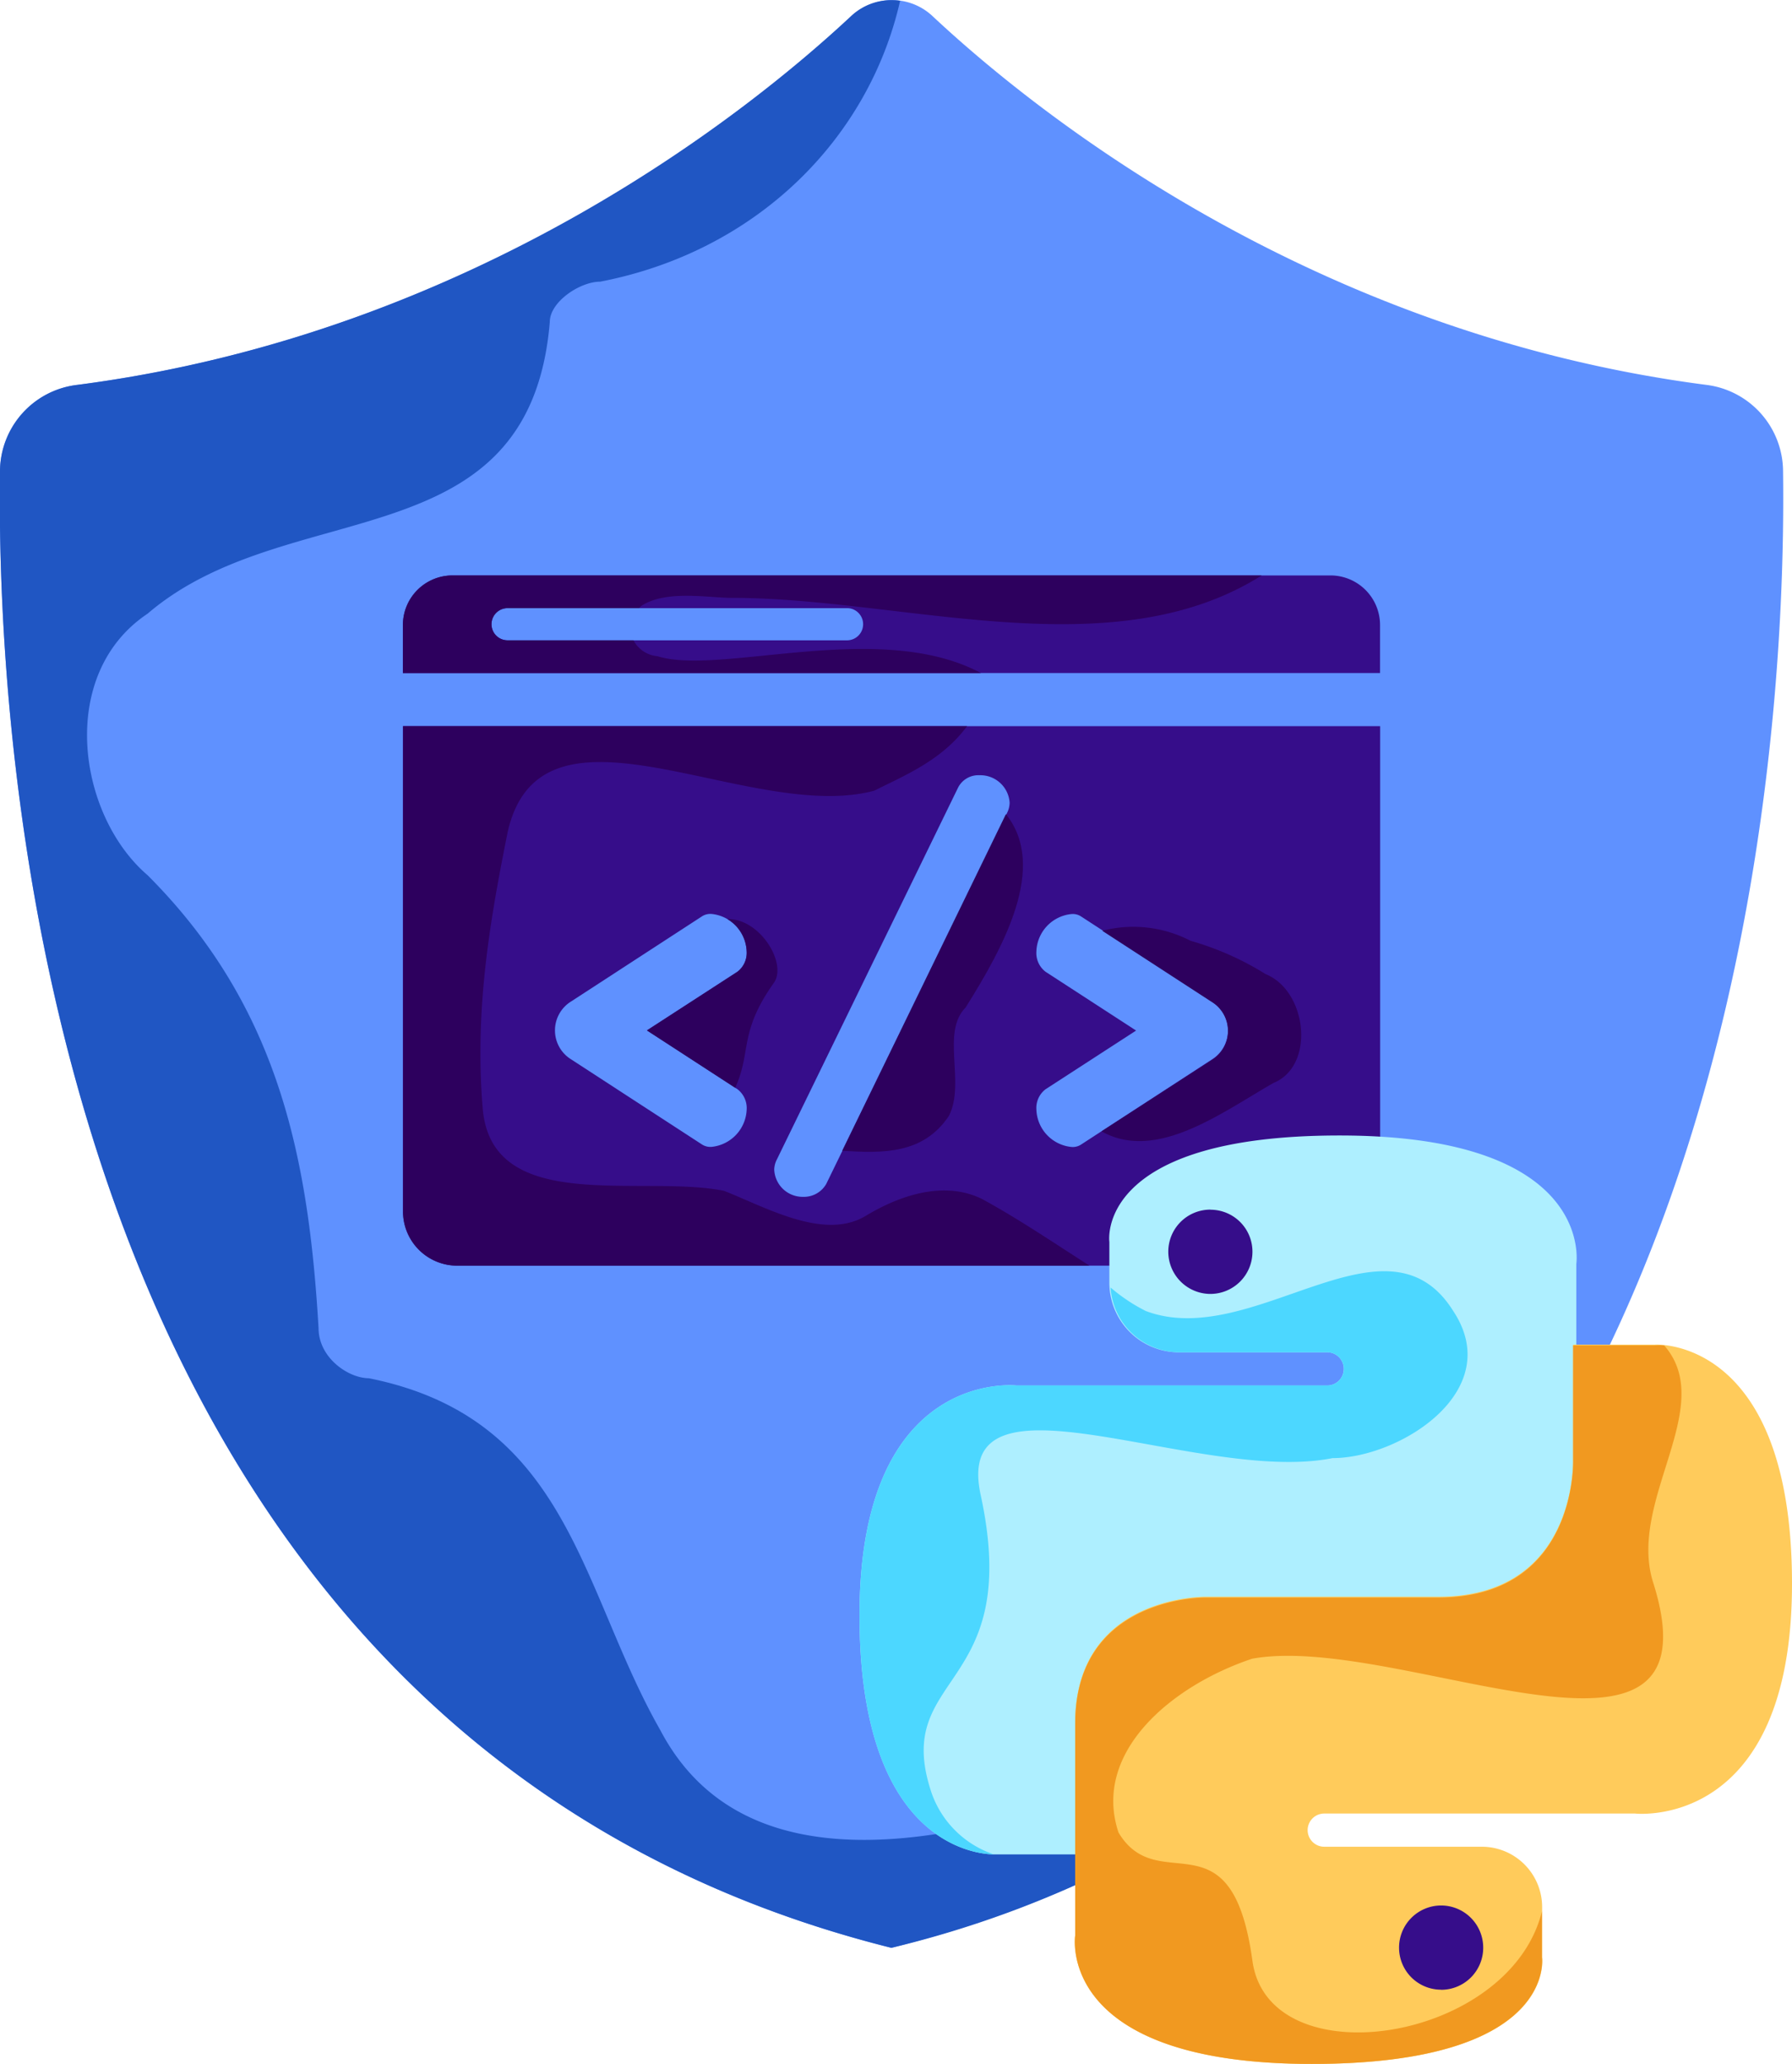 <svg xmlns="http://www.w3.org/2000/svg" viewBox="0 0 178.22 205.16"><defs><style>.cls-1{fill:#5f91ff;}.cls-2{fill:#2056c3;}.cls-3{fill:#360d8a;}.cls-4{fill:#2d005e;}.cls-5{fill:#aeefff;}.cls-6{fill:#4cd7ff;}.cls-7{fill:#ffcb5b;}.cls-8{fill:#f19920;}</style></defs><title>Asset 118</title><g id="Layer_2" data-name="Layer 2"><g id="Layer_1-2" data-name="Layer 1"><path class="cls-1" d="M177.33,46.75a8.7,8.7,0,0,0-7.61-8.49c-39.65-5.13-67.17-27.47-77-36.68a5.88,5.88,0,0,0-8,0c-9.86,9.21-37.39,31.55-77,36.68A8.69,8.69,0,0,0,0,46.75c-.39,28.36,4.5,125.83,88.65,146.87C172.83,172.58,177.72,75.11,177.33,46.75Z"/><path class="cls-2" d="M121.68,173c-18,8-46,18-56-1-8-14-9-31-29-35-2,0-5-2-5-5-1-17-4-32-17-45-7-6-9-20,0-26,14-12,38-5,40-29,0-2,3-4,5-4C75.24,25,86.4,13.81,89.52.08a5.86,5.86,0,0,0-4.86,1.5c-9.86,9.21-37.39,31.55-77,36.68A8.69,8.69,0,0,0,0,46.75c-.39,28.36,4.5,125.83,88.65,146.87a103.49,103.49,0,0,0,43.18-22A19.34,19.34,0,0,0,121.68,173Z"/><path class="cls-3" d="M132.34,57.2H45a4.93,4.93,0,0,0-4.93,4.93V66.9h97.18V62.13A4.93,4.93,0,0,0,132.34,57.2Zm-48.1,6.45H50.48a1.6,1.6,0,1,1,0-3.2H84.24a1.6,1.6,0,1,1,0,3.2Z"/><path class="cls-3" d="M40.08,72.18v48.24a5.39,5.39,0,0,0,5.4,5.39h86.39a5.39,5.39,0,0,0,5.39-5.39V72.18Zm33.26,36.09a2.36,2.36,0,0,1,.92,2A3.88,3.88,0,0,1,70.78,114a1.54,1.54,0,0,1-1-.26l-13-8.45a3.38,3.38,0,0,1,0-5.73l13-8.45a1.54,1.54,0,0,1,1-.26,3.88,3.88,0,0,1,3.48,3.74,2.36,2.36,0,0,1-.92,2l-9,5.83Zm26.83-27.49-18,36.91a2.56,2.56,0,0,1-2.3,1.28A2.83,2.83,0,0,1,77,116.26a2.31,2.31,0,0,1,.26-1l18-36.92a2.26,2.26,0,0,1,2.15-1.28,2.92,2.92,0,0,1,3,2.71A2.3,2.3,0,0,1,100.17,80.78Zm20.38,24.52-13,8.45a1.51,1.51,0,0,1-1,.26,3.87,3.87,0,0,1-3.48-3.74,2.34,2.34,0,0,1,.92-2l9-5.83-9-5.84a2.34,2.34,0,0,1-.92-2,3.87,3.87,0,0,1,3.48-3.74,1.51,1.51,0,0,1,1,.26l13,8.45a3.39,3.39,0,0,1,0,5.73Z"/><path class="cls-4" d="M65.39,65.23A3,3,0,0,1,63,63.65H50.48a1.6,1.6,0,1,1,0-3.2H63.56c.06-.06.1-.13.17-.19,2.48-1.66,6.63-.83,9.11-.83,16.92,0,37.74,7.17,52.64-2.23H45a4.93,4.93,0,0,0-4.93,4.93V66.9H97.55C87.48,61.52,71.62,67.19,65.39,65.23Z"/><path class="cls-4" d="M97.7,119.2c-3.32-1.66-7.46-.83-11.6,1.66S76.16,120,72,118.37c-8.28-1.66-23.19,2.49-24-8.28-.83-10,.83-19.06,2.48-27.34,3.32-14.92,24-.83,36.46-4.15,3-1.51,6.72-3,9.24-6.42H40.08v48.24a5.39,5.39,0,0,0,5.4,5.39h62.87C104.79,123.53,101.31,121.17,97.7,119.2Z"/><path class="cls-4" d="M83.76,114.39c4,.25,8.06.37,10.62-3.48,1.66-3.31-.82-8.28,1.66-10.77,3.76-6,8.19-14,4-19.21Z"/><path class="cls-4" d="M74.26,94.6a2.36,2.36,0,0,1-.92,2l-9,5.83,8.78,5.7c1.63-3.57.33-5.51,3.87-10.47,1.29-1.94-1.43-6.38-4.65-6.3A3.92,3.92,0,0,1,74.26,94.6Z"/><path class="cls-4" d="M125.87,96.83a29,29,0,0,0-7.46-3.31,12.37,12.37,0,0,0-8.79-1l10.93,7.1a3.39,3.39,0,0,1,0,5.73l-11,7.11c5.45,3.06,11.93-1.86,17.1-4.81C130.84,105.94,130,98.49,125.87,96.83Z"/><path class="cls-5" d="M133.22,112.87c-24.41,0-22.89,10.59-22.89,10.59v4.08a6.91,6.91,0,0,0,6.91,6.88H132a1.64,1.64,0,0,1,1.64,1.65h0a1.64,1.64,0,0,1-1.64,1.65h-30.9s-15.62-1.78-15.62,22.85,13.63,23.76,13.63,23.76h8.14V172.9s-.44-13.63,13.41-13.63h23.11s13,.21,13-12.55V125.63S158.73,112.87,133.22,112.87Z"/><path class="cls-6" d="M92.63,178.17c-4-12,9.17-9.9,4.9-29.57-2.94-13.56,21.68-1,35-3.66,6.64,0,17.28-6.65,12-14.62-6.65-10.64-19.94,4-30.57,0a17,17,0,0,1-3.51-2.34,6.87,6.87,0,0,0,6.86,6.44H132a1.65,1.65,0,0,1,0,3.3h-30.9s-15.62-1.78-15.62,22.85c0,22.62,11.48,23.73,13.36,23.76A9.89,9.89,0,0,1,92.63,178.17Z"/><path class="cls-7" d="M130.49,205.16c24.41,0,22.88-10.59,22.88-10.59v-5a6,6,0,0,0-6-6H131.7a1.65,1.65,0,0,1-1.65-1.65h0a1.65,1.65,0,0,1,1.65-1.65h30.9s15.62,1.78,15.62-22.85-13.64-23.76-13.64-23.76h-8.13v11.43s.44,13.63-13.42,13.63h-23.1s-13-.21-13,12.55V192.4s-2,12.76,23.54,12.76Z"/><path class="cls-3" d="M120.37,120.25a4.17,4.17,0,0,1,4.19,4.18h0a4.19,4.19,0,0,1-4.18,4.19h0a4.2,4.2,0,0,1-4.19-4.19h0a4.18,4.18,0,0,1,4.19-4.19Z"/><path class="cls-8" d="M124.56,194.92c-2.06-15-9.33-6.12-13.32-12.76-2.66-8,5.32-14.62,13.29-17.28,14.62-2.66,46.92,14.67,39.88-7.58-2.58-8.16,6.43-17.46,1.1-23.56a6.44,6.44,0,0,0-.93,0h-8.13v11.43s.44,13.63-13.42,13.63h-23.1s-13-.21-13,12.55V192.4s-2,12.76,23.54,12.76h0c24.41,0,22.88-10.59,22.88-10.59V190C150.12,203.05,126.18,206.66,124.56,194.92Z"/><path class="cls-3" d="M143.33,197.78a4.18,4.18,0,0,1-4.19-4.18h0a4.19,4.19,0,0,1,4.18-4.19h0a4.19,4.19,0,0,1,4.19,4.19h0a4.18,4.18,0,0,1-4.18,4.19Z"/></g></g></svg>